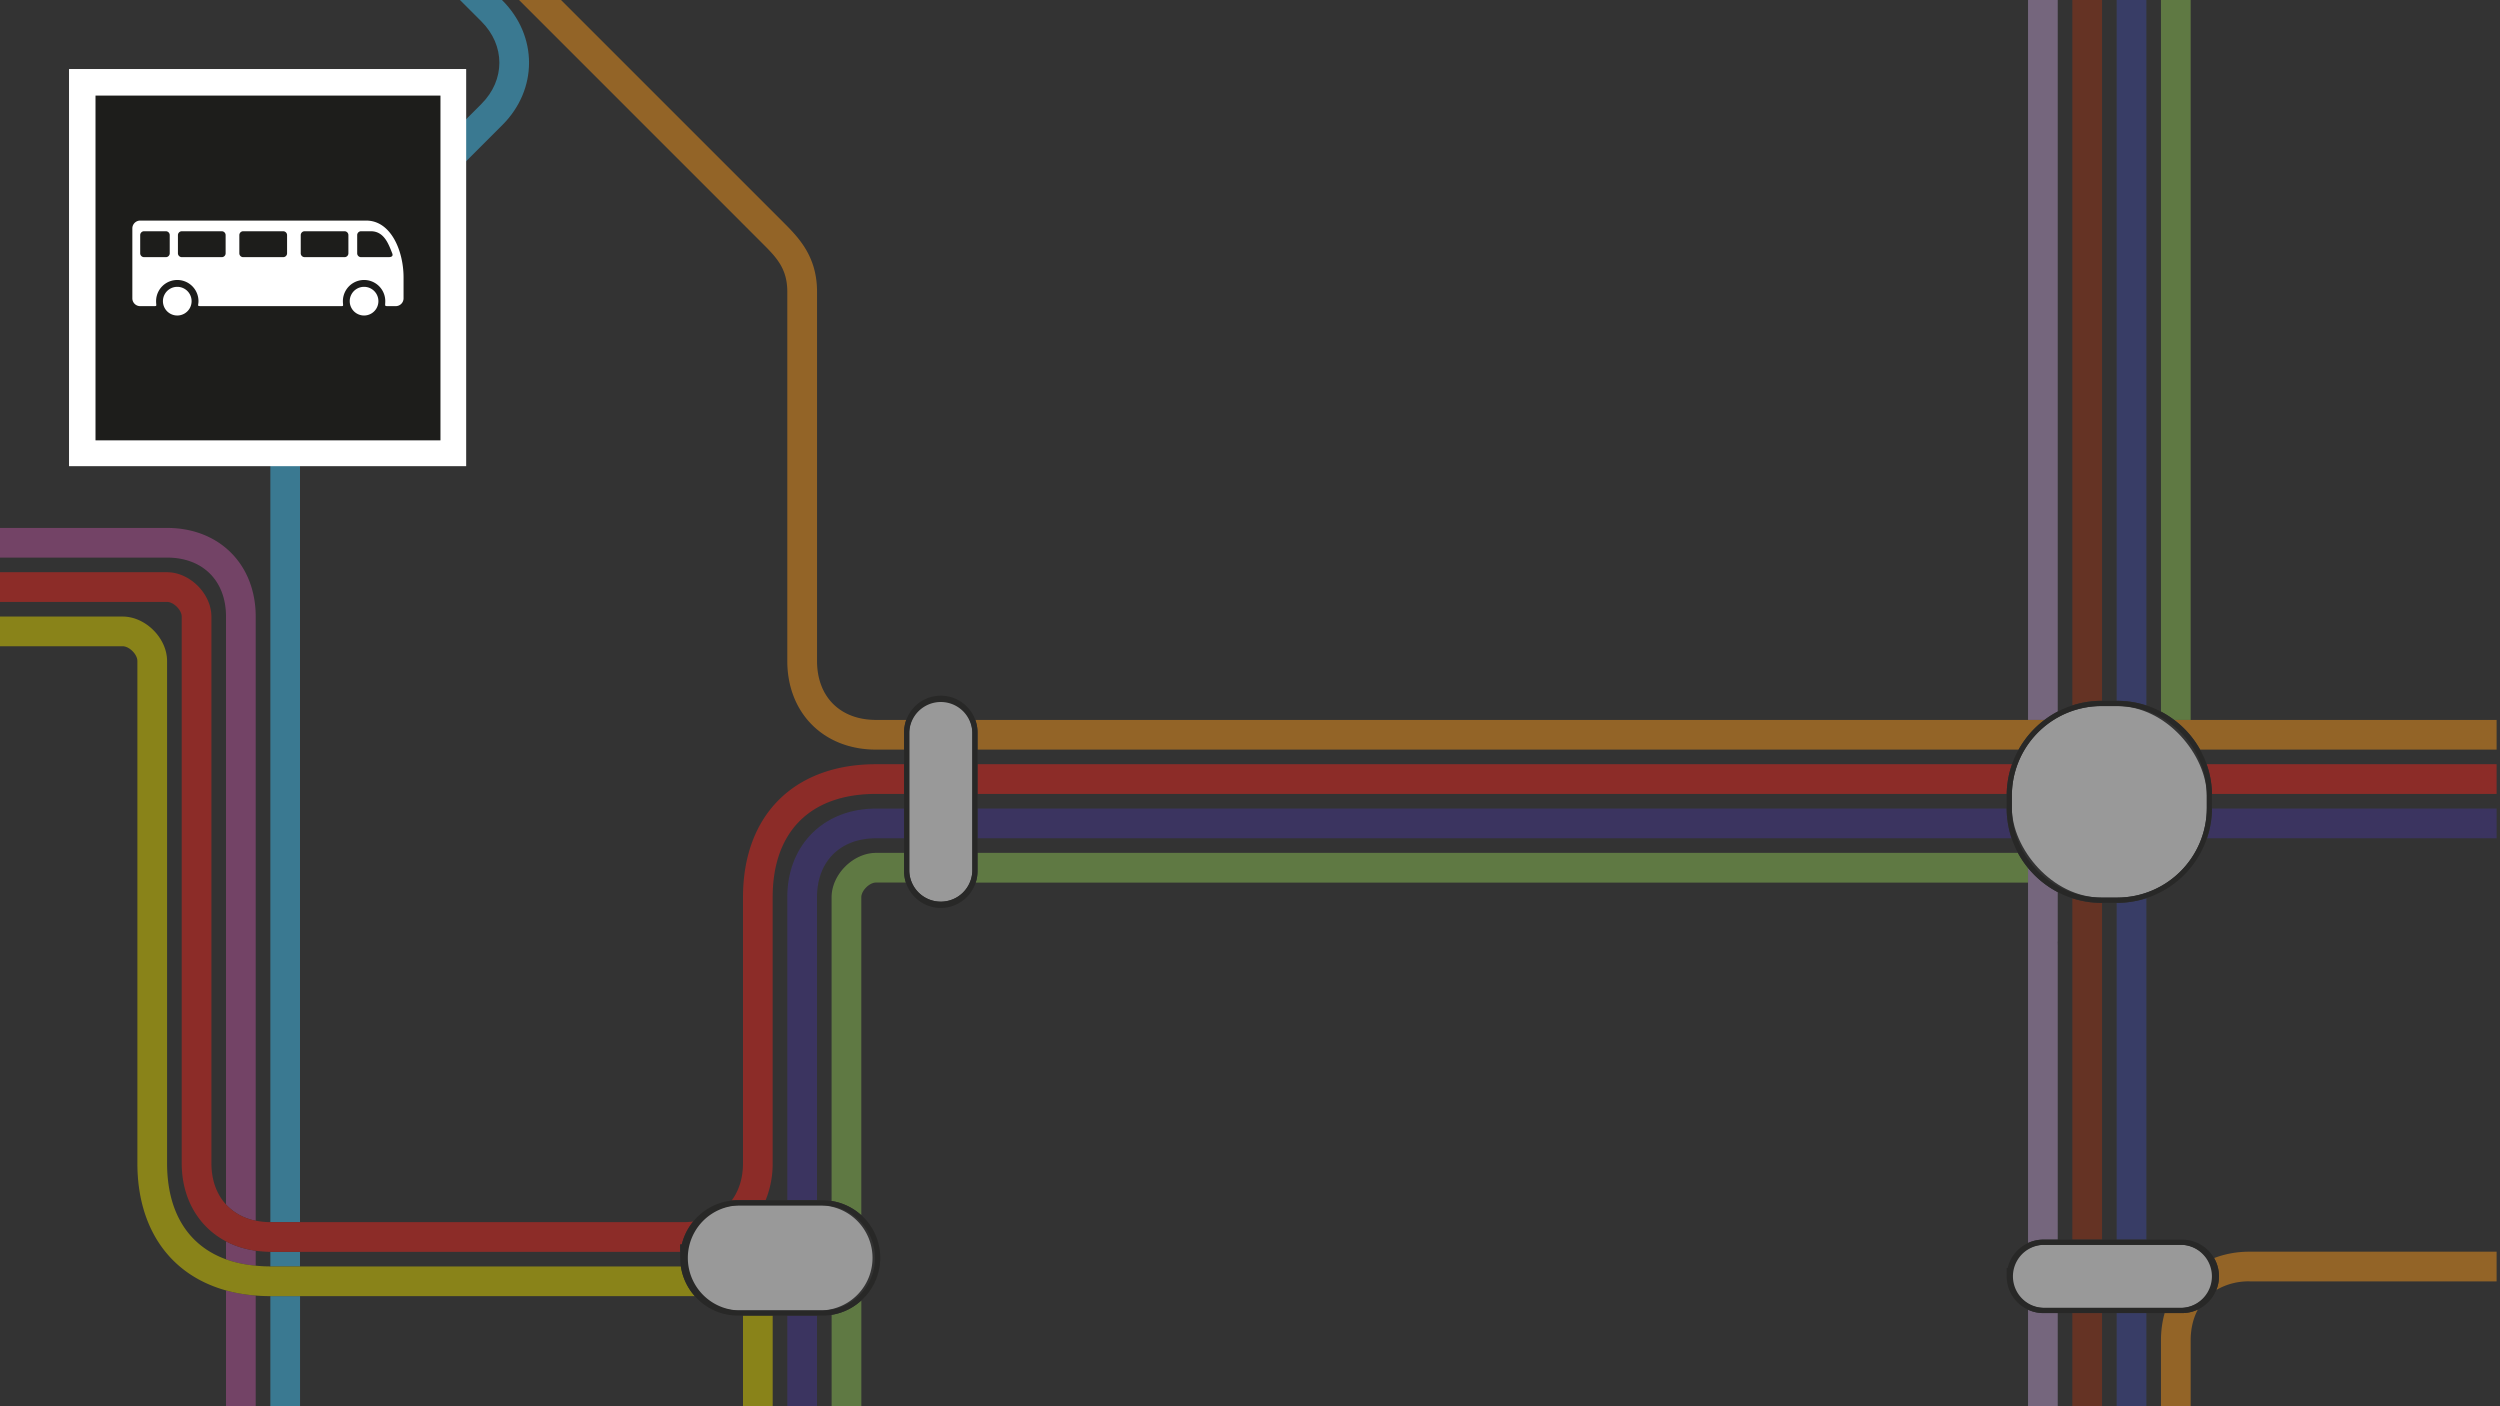 <svg id="a" xmlns="http://www.w3.org/2000/svg" viewBox="0 0 640 360"><rect x="0" y="0" width="640" height="360" fill="#333333" stroke="none"/><defs><style>.b{fill:#fff}.e{fill:#8cc053}.f{fill:#f4951b}.g{fill:#e5251d}.h{fill:#dfd300}.i{fill:#b4539a}.j{fill:#42c0f0}.k{fill:#b79ac8}.l{fill:#43368d}.m{fill:none}.n{fill:#983415}.o{fill:#3d4899}.p{fill:#1d1d1b}</style></defs><g style="opacity:.5"><path class="m" d="M209.15 229.7v77.55h1.4c.8 0 1.58.08 2.34.2V229.7c0-5.84 5.53-11.37 11.36-11.37h7.19v-3.74h-7.19c-9.17 0-15.1 5.93-15.1 15.1Z"/><path class="m" d="M197.8 229.7v68.06c0 3.47-.63 6.66-1.8 9.5h5.55V229.7c0-13.37 9.34-22.7 22.7-22.7h7.19v-3.76h-7.18c-16.81 0-26.45 9.65-26.45 26.46ZM250.25 195.65h264.82c.46-1.3 1.03-2.56 1.69-3.75H250.25v3.75ZM65.46 320.18v3.84c1.21.11 2.45.2 3.75.2v-3.75c-1.3 0-2.54-.12-3.75-.29ZM174.13 320.46H76.8v3.75h97.51c-.1-.71-.18-1.44-.18-2.19v-1.56ZM250.25 207H513.7v-3.32l.01-.44H250.25V207ZM250.25 218.34h266.34a24.15 24.15 0 0 1-1.62-3.75H250.25v3.75ZM65.46 157.85v154.64c1.18.24 2.42.38 3.75.38V89.79c0-9.14 4.8-13.95 8.67-17.81l45.38-45.38c6.1-6.11 6.1-14.98 0-21.1L117.75 0H0v135.14h42.76c13.37 0 22.7 9.34 22.7 22.71ZM567.39 330.23a9.45 9.45 0 0 1-4.74 5.02 16.61 16.61 0 0 0-1.84 7.89V360h78.32v-31.97h-63.21c-3.31 0-6.2.78-8.53 2.2Z"/><path class="m" d="M128.63 31.98 83.25 77.35c-3.6 3.6-6.45 6.45-6.45 12.44v223.08h98.3c.82 0 1.6-.07 2.36-.16a14.75 14.75 0 0 1 9.83-5.36c1.87-2.5 2.92-5.76 2.92-9.59V229.7c0-21 13.04-34.05 34.05-34.05h7.18v-3.75h-7.18c-13.37 0-22.7-9.33-22.7-22.7V74.67c0-6-2.85-8.84-6.46-12.44L132.88 0h-4.39l.14.13c9.07 9.08 9.07 22.77 0 31.85Z"/><path class="m" d="M209.15 74.67v94.53c0 9.18 5.93 15.1 15.1 15.1h7.76c1.3-3.61 4.77-6.21 8.83-6.21s7.53 2.6 8.84 6.22h269.5V0H143.62l56.86 56.85c3.86 3.87 8.67 8.68 8.67 17.82ZM538.12 336.15V360h3.75v-23.85h-3.75ZM554.15 336.15h-4.68V360h3.74v-16.86c0-2.48.33-4.82.94-6.99ZM54.12 157.85v139.91c0 4.36 1.35 7.98 3.74 10.59v-150.8c-.13-9.01-6.03-14.81-15.1-14.81H0v3.75h42.76c5.84 0 11.36 5.52 11.36 11.36ZM553.21 182.17V0h-3.74v180.59c1.3.42 2.55.95 3.74 1.58ZM541.87 179.41V0h-3.75v179.41h3.75ZM530.52 180.59V0h-3.74v182.16c1.2-.63 2.44-1.15 3.74-1.57Z"/><path class="m" d="M42.77 169.2v128.56c0 12.55 5.38 21.1 15.09 24.63v-4.6c-7-3.68-11.34-10.91-11.34-20.03v-139.9c0-1.7-2.08-3.77-3.76-3.77H0v3.74h31.4c5.85 0 11.37 5.53 11.37 11.36ZM210.55 336.8h-1.4V360h3.74v-23.4c-.76.11-1.54.2-2.34.2ZM513.7 326.75v-2.15h.25a9.44 9.44 0 0 1 5.23-6.4v-92.27H249.79a9.42 9.42 0 0 1-17.9 0h-7.64c-1.68 0-3.76 2.08-3.76 3.77v81.43a14.72 14.72 0 0 1 0 21.8V360h298.7v-24.72a9.41 9.41 0 0 1-5.5-8.53ZM526.78 336.15V360h3.74v-23.85h-3.74z"/><path class="m" d="M35.17 297.76V169.2c0-1.68-2.07-3.76-3.76-3.76H0V360h57.86v-29.65c-14.24-3.95-22.69-15.7-22.69-32.59ZM65.46 331.66V360h3.75v-28.19c-1.28 0-2.53-.05-3.75-.15ZM188.9 336.8c-4.39 0-8.33-1.94-11.03-4.99H76.8V360h113.4v-23.2h-1.3ZM197.8 336.8h3.75V360h-3.75zM541.87 317.34v-86.21h-3.75v86.2h3.75ZM526.75 241.04c.03.63.03 1.44.03 2.55v73.75h3.74v-87.39c-1.3-.42-2.55-.95-3.74-1.57v12.66h-.03ZM566.28 203.68V207h72.85v-3.75h-72.86v.44ZM560.81 0h78.32v184.3h-78.32zM564.9 195.65h74.23v-3.75h-75.91a24.16 24.16 0 0 1 1.68 3.75ZM549.47 229.95v87.39h9.19a9.4 9.4 0 0 1 8.15 4.73 25.01 25.01 0 0 1 9.1-1.64h63.22V214.6h-74.12a24.38 24.38 0 0 1-15.54 15.36Z"/><path class="j" d="M69.22 331.81h-.01V360h7.6v-28.19h-7.59ZM123.26 26.6 77.88 71.98c-3.86 3.86-8.67 8.67-8.67 17.81v223.08h7.59V89.79c0-5.99 2.85-8.84 6.45-12.44l45.38-45.37c9.07-9.08 9.07-22.77 0-31.85l-.14-.13h-10.74l5.5 5.5c6.12 6.12 6.12 14.99 0 21.1ZM69.23 320.47h-.02v3.74h7.59v-3.74h-7.57Z"/><path class="i" d="M57.86 157.55v150.8a13.85 13.85 0 0 0 7.6 4.14V157.85c0-13.37-9.33-22.7-22.7-22.7H0v7.59h42.76c9.07 0 14.97 5.8 15.1 14.8ZM57.86 317.8v4.59c2.3.83 4.84 1.37 7.6 1.63v-3.84a23.18 23.18 0 0 1-7.6-2.39ZM57.86 330.35V360h7.6v-28.34a40.26 40.26 0 0 1-7.6-1.31Z"/><path class="e" d="M556.6 184.3h4.21V0h-7.6v182.17c1.2.62 2.33 1.33 3.39 2.14ZM516.6 218.34H250.24v4.7c0 1.01-.16 1.98-.46 2.9h269.39v-3.74a24.36 24.36 0 0 1-2.59-3.86ZM231.44 218.34h-7.19c-5.83 0-11.36 5.52-11.36 11.36v77.75a14.7 14.7 0 0 1 7.6 3.68V229.7c0-1.7 2.08-3.77 3.76-3.77h7.65a9.36 9.36 0 0 1-.46-2.88v-4.71ZM212.9 336.6V360h7.6v-27.08c-2.09 1.9-4.7 3.2-7.6 3.67Z"/><path class="l" d="M565 214.59h74.13v-7.6h-72.86c-.01 2.66-.46 5.2-1.26 7.6ZM201.55 229.7v77.55h7.6V229.7c0-9.18 5.93-15.1 15.1-15.1h7.19V207h-7.19c-13.36 0-22.7 9.33-22.7 22.7ZM201.55 336.8h7.6V360h-7.6zM250.25 214.6l264.72-.01a24.16 24.16 0 0 1-1.27-7.6H250.25v7.6Z"/><path class="g" d="M566.27 203.24h72.86v-7.6H564.9a24.14 24.14 0 0 1 1.37 7.6ZM250.25 203.24h263.46c.05-2.65.52-5.2 1.36-7.6H250.25v7.6ZM196 307.25a24.84 24.84 0 0 0 1.8-9.49V229.7c0-16.81 9.65-26.46 26.46-26.46h7.18v-7.6h-7.18c-21 0-34.05 13.05-34.05 34.06v68.06c0 3.83-1.05 7.09-2.92 9.59.53-.06 1.07-.1 1.61-.1h7.1ZM46.52 157.85v139.91c0 9.12 4.34 16.35 11.34 20.03 2.27 1.2 4.83 2 7.6 2.4 1.21.16 2.45.27 3.75.28h104.92v-1.9h.4a14.72 14.72 0 0 1 2.93-5.86c-.76.1-1.54.16-2.36.16H69.2c-1.32 0-2.56-.14-3.74-.38a13.85 13.85 0 0 1-7.6-4.14c-2.39-2.61-3.74-6.23-3.74-10.59v-139.9c0-5.85-5.52-11.37-11.36-11.37H0v7.6h42.76c1.68 0 3.76 2.07 3.76 3.76Z"/><path class="n" d="M537.97 179.41h.15V0h-7.6v180.59a24.17 24.17 0 0 1 7.45-1.18ZM538.12 317.34v-86.21h-.15c-2.6 0-5.1-.42-7.45-1.18v87.39h7.6ZM530.52 336.15V360h7.6v-23.85h-7.6Z"/><path class="k" d="M523.38 184.3c1.06-.8 2.2-1.52 3.4-2.14V0h-7.6v184.3h4.2ZM526.78 317.34v-73.75c0-1.1 0-1.92-.03-2.55h.03v-12.66a24.43 24.43 0 0 1-7.6-6.18v96a9.35 9.35 0 0 1 3.92-.86h3.68ZM526.78 336.15h-3.68c-1.4 0-2.72-.32-3.92-.87V360h7.6v-23.85Z"/><path class="h" d="M35.17 169.2v128.56c0 16.9 8.45 28.64 22.7 32.59 2.37.66 4.9 1.1 7.6 1.31 1.2.1 2.46.15 3.74.15H177.87a14.7 14.7 0 0 1-3.56-7.6H69.21c-1.3 0-2.54-.08-3.75-.19-2.76-.26-5.3-.8-7.6-1.63-9.71-3.53-15.09-12.08-15.09-24.63V169.2c0-5.83-5.52-11.36-11.36-11.36H0v7.6h31.4c1.7 0 3.77 2.08 3.77 3.76ZM190.21 336.8h7.6V360h-7.6z"/><path class="f" d="M556.6 184.3a24.45 24.45 0 0 1 6.62 7.6h75.91v-7.6H556.6ZM566.81 322.07a9.34 9.34 0 0 1 .58 8.16 16.27 16.27 0 0 1 8.53-2.2h63.21v-7.6h-63.21c-3.31 0-6.37.58-9.11 1.64ZM562.65 335.25c-1.22.57-2.57.9-4 .9h-4.5c-.61 2.17-.94 4.5-.94 6.99V360h7.6v-16.86c0-3.01.65-5.67 1.84-7.89ZM201.55 74.67v94.53c0 13.37 9.34 22.7 22.7 22.7h7.19v-4.4c0-1.13.2-2.2.57-3.2h-7.75c-9.18 0-15.1-5.92-15.1-15.1V74.67c0-9.14-4.82-13.95-8.68-17.82L143.62 0h-10.74l62.22 62.23c3.6 3.6 6.45 6.45 6.45 12.44ZM250.25 191.9h266.51a24.45 24.45 0 0 1 6.62-7.6h-273.7c.36 1 .57 2.07.57 3.2v4.4Z"/><path class="o" d="M541.87 231.13v86.2h7.6v-87.38a24.17 24.17 0 0 1-7.47 1.17h-.13ZM541.87 336.15h7.6V360h-7.6zM542 179.41c2.6 0 5.11.42 7.47 1.18V0h-7.6v179.41h.13Z"/><rect class="b" x="515.04" y="180.75" width="49.9" height="49.03" rx="22.93" ry="22.93"/><path class="p" d="M549.47 180.59a24.17 24.17 0 0 0-7.47-1.18h-4.03a24.17 24.17 0 0 0-14.6 4.9 24.45 24.45 0 0 0-8.3 11.34 24.14 24.14 0 0 0-1.36 7.6l-.01.43V207a24.16 24.16 0 0 0 5.48 15.2 24.43 24.43 0 0 0 11.34 7.76c2.35.76 4.85 1.18 7.45 1.18H542A24.38 24.38 0 0 0 566.27 207v-3.76a24.14 24.14 0 0 0-9.67-18.93 24.32 24.32 0 0 0-7.13-3.72Zm15.47 23.1v3.16A22.96 22.96 0 0 1 542 229.78h-4.03a22.96 22.96 0 0 1-22.93-22.93v-3.17a22.96 22.96 0 0 1 22.93-22.93H542a22.96 22.96 0 0 1 22.94 22.93Z"/><path class="b" d="M515.04 326.75a8.07 8.07 0 0 0 8.06 8.06h35.56a8.07 8.07 0 0 0 0-16.13H523.1a8.08 8.08 0 0 0-8.06 8.07Z"/><path class="p" d="M538.12 317.34h-15.01a9.44 9.44 0 0 0-9.16 7.26h-.25v2.15a9.41 9.41 0 0 0 9.4 9.4h35.56a9.45 9.45 0 0 0 9.4-9.4 9.4 9.4 0 0 0-9.4-9.4h-20.54Zm20.54 1.34a8.08 8.08 0 0 1 0 16.13H523.1a8.07 8.07 0 0 1 0-16.13h35.55Z"/><path class="b" d="M240.84 179.43a8.07 8.07 0 0 0-8.06 8.06v35.55a8.07 8.07 0 0 0 16.13 0V187.5a8.07 8.07 0 0 0-8.07-8.06Z"/><path class="p" d="M250.25 218.34v-30.85a9.41 9.41 0 0 0-9.4-9.4 9.41 9.41 0 0 0-9.41 9.4v35.55a9.42 9.42 0 0 0 9.4 9.4 9.42 9.42 0 0 0 9.41-9.4v-4.7Zm-1.34 4.7a8.07 8.07 0 0 1-16.13 0V187.5a8.07 8.07 0 0 1 16.13 0v35.55Z"/><path class="b" d="M188.9 308.6c-7.4 0-13.43 6.02-13.43 13.42s6.03 13.44 13.43 13.44h21.65a13.45 13.45 0 0 0 0-26.87H188.9Z"/><path class="p" d="M210.55 307.25H188.9a14.75 14.75 0 0 0-11.44 5.46 14.72 14.72 0 0 0-2.92 5.85h-.41v3.46a14.7 14.7 0 0 0 3.74 9.79 14.73 14.73 0 0 0 11.03 4.99h21.65a14.7 14.7 0 0 0 9.94-3.87 14.72 14.72 0 0 0-7.6-25.48c-.76-.12-1.54-.2-2.34-.2ZM224 322.02c0 7.41-6.03 13.44-13.44 13.44H188.9a13.45 13.45 0 0 1 0-26.87h21.65c7.41 0 13.44 6.03 13.44 13.43Z"/></g><path class="b" d="M17.67 17.67h101.67v101.67H17.67z"/><path class="p" d="M24.45 24.47h88.31v88.26H24.45z"/><path d="M46.54 59.2h10.24c.54 0 .98.45.98.99v4.66c0 .54-.44.98-.98.98H46.54a.99.99 0 0 1-.99-.98v-4.66c0-.54.45-.99.99-.99Zm45.88 0h2.53c3.42 0 4.55 3.37 5.46 5.65.35.88-.44.98-.98.98h-7.01a.98.98 0 0 1-.98-.98v-4.66c0-.54.44-.99.98-.99Zm-14.45 0h10.24c.54 0 .98.45.98.99v4.66c0 .54-.44.98-.98.98H77.97a.99.99 0 0 1-.98-.98v-4.66c0-.54.44-.99.98-.99Zm-41.1 0h5.6c.54 0 .98.45.98.99v4.66c0 .54-.44.98-.98.98h-5.6a.99.99 0 0 1-.98-.98v-4.66c0-.54.44-.99.98-.99Zm-.99-2.73h57.88c6.33 0 9.55 7.77 9.55 14.53v5.38a2 2 0 0 1-2 1.99H99.8c-1.51 0-1.17.09-1.17-1.27a5.42 5.42 0 1 0-10.85 0c0 1.42.43 1.27-1.16 1.27H51.67c-1.37 0-.86-.04-.86-1.27a5.42 5.42 0 1 0-10.85 0c0 1.41.43 1.27-1.16 1.27h-2.92a2 2 0 0 1-2-2v-17.9c0-1.1.9-2 2-2ZM93.2 73.43a3.67 3.67 0 1 1 0 7.34 3.67 3.67 0 0 1 0-7.34ZM62.25 59.2H72.5c.55 0 .99.45.99.99v4.66c0 .54-.44.98-.99.98H62.25a.98.98 0 0 1-.98-.98v-4.66c0-.54.44-.99.98-.99ZM45.38 73.43a3.67 3.67 0 1 1 0 7.34 3.67 3.67 0 0 1 0-7.34Z" style="fill-rule:evenodd;fill:#fff"/></svg>